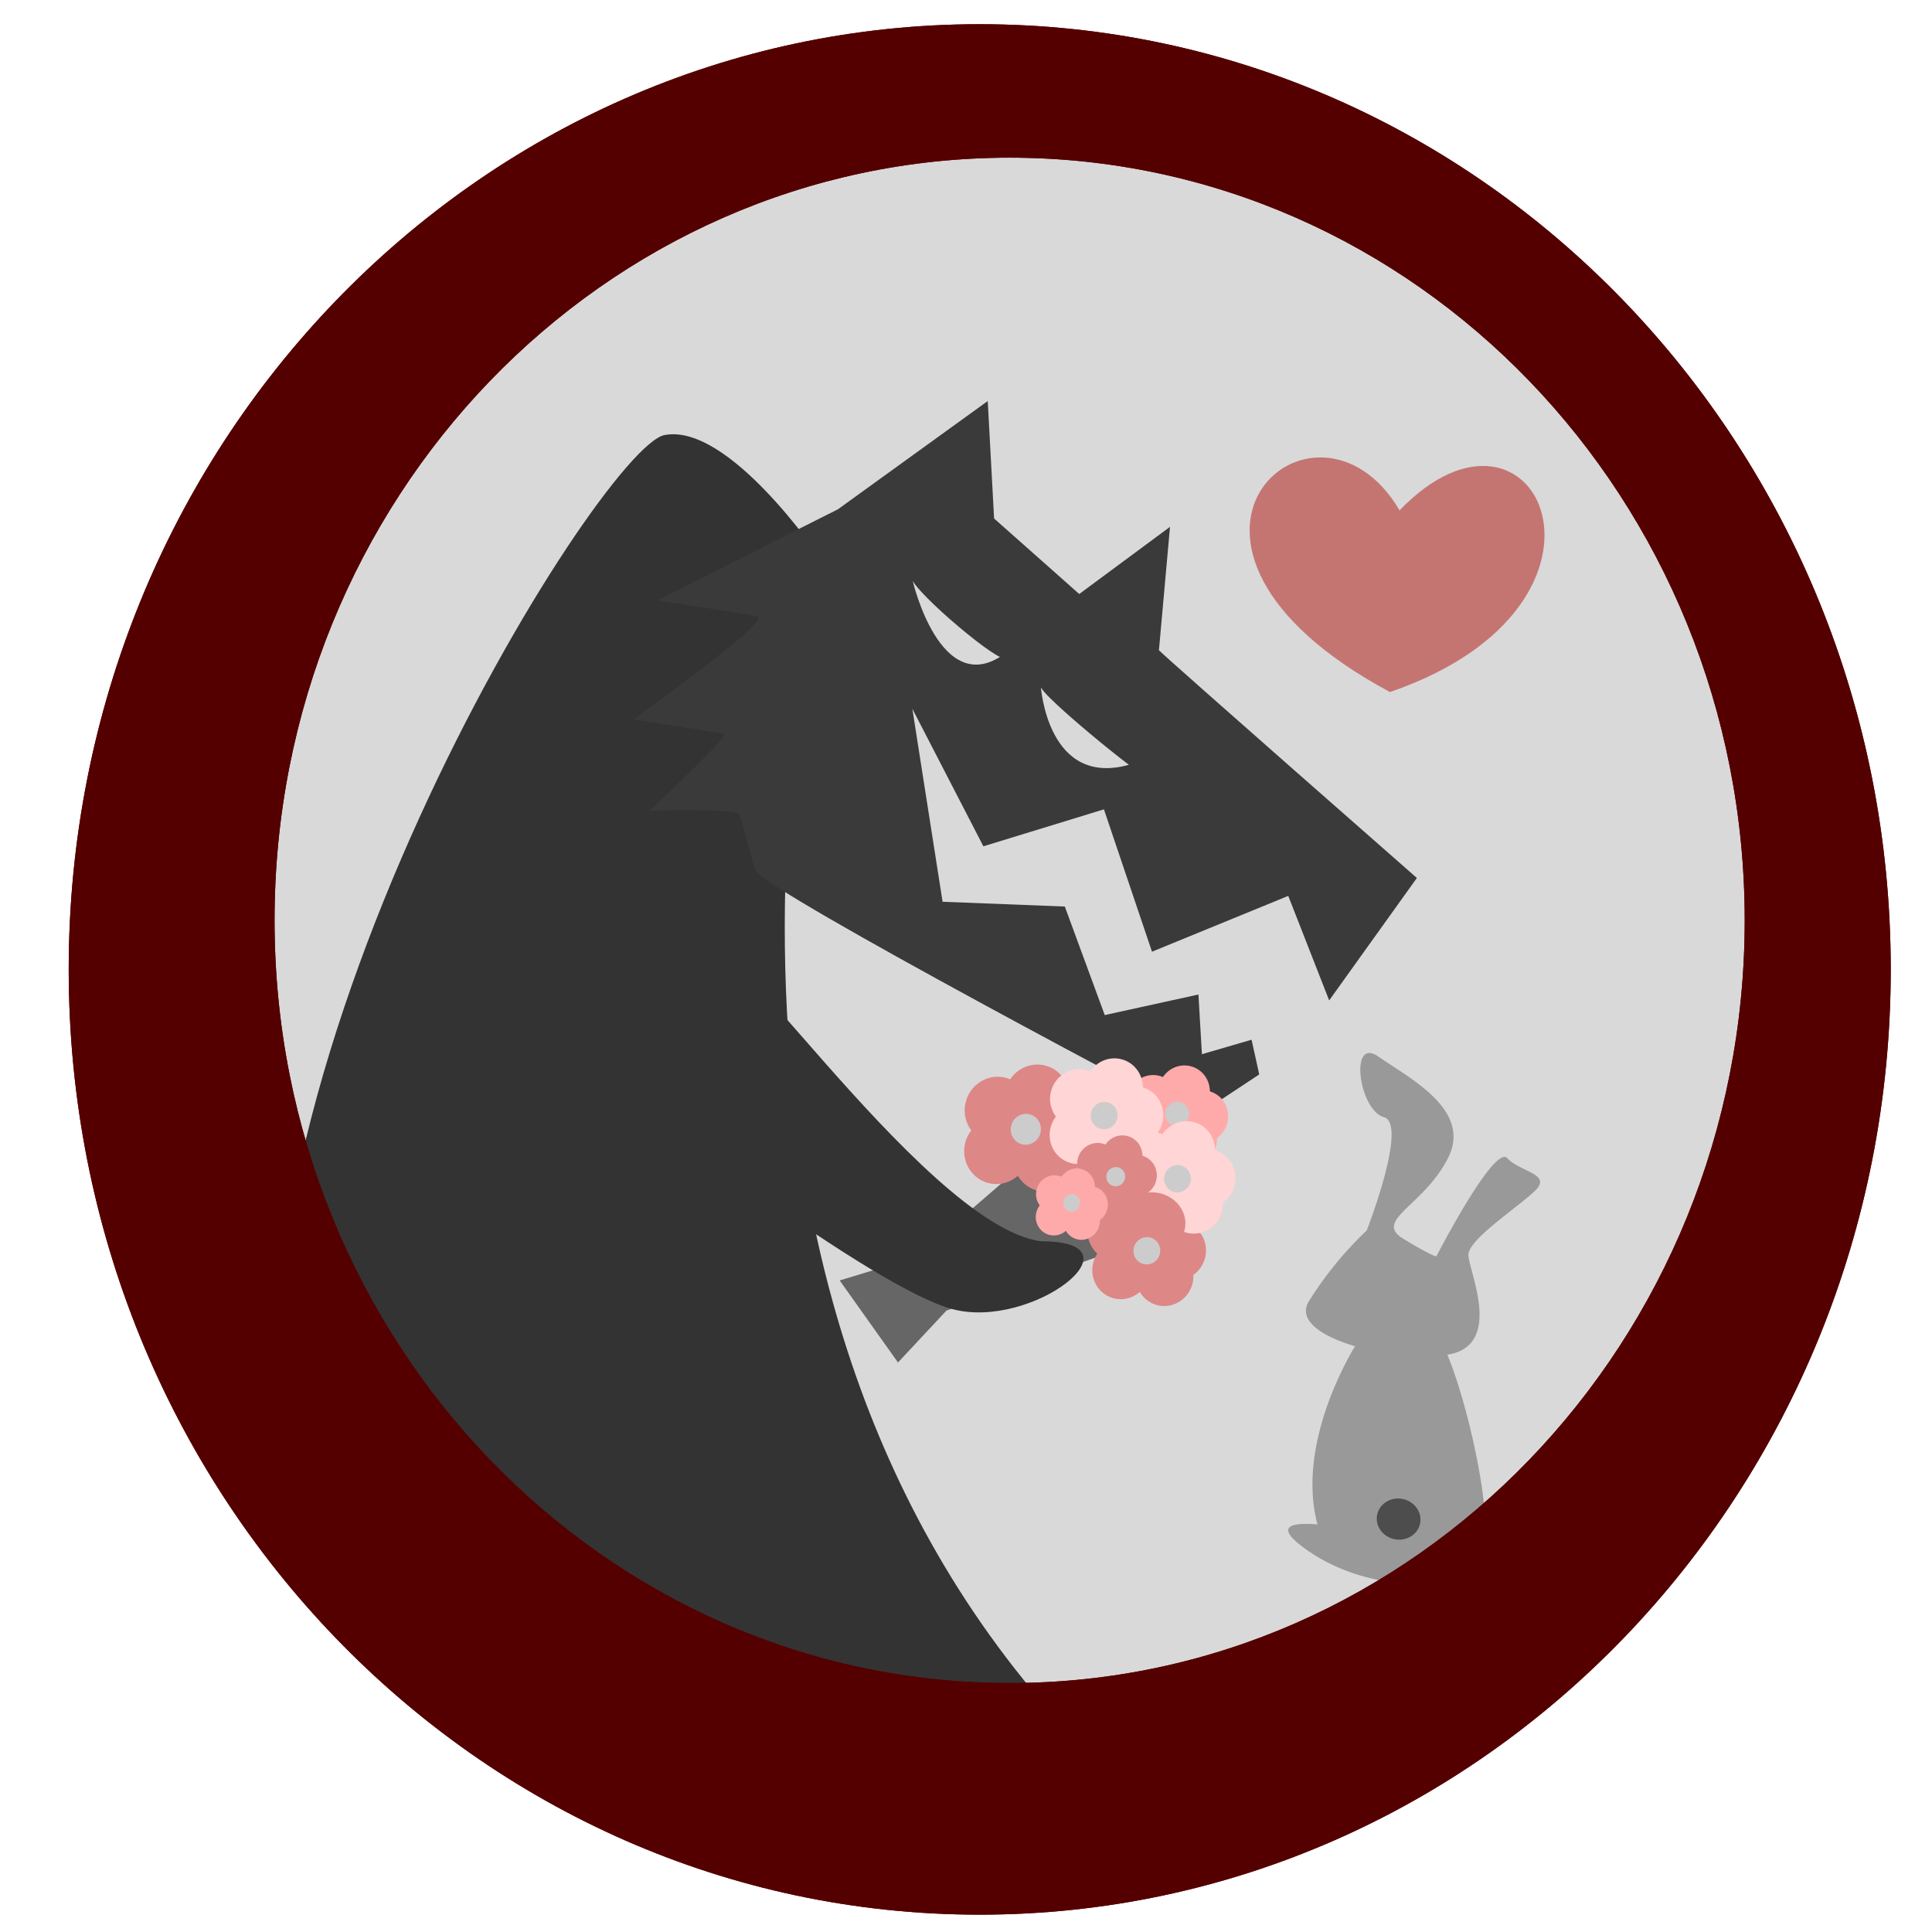 <svg xmlns="http://www.w3.org/2000/svg" xml:space="preserve" width="512" height="512"><g fill="#d9d9d9"><ellipse cx="248.978" cy="260.631" rx="220.964" ry="234.98"/><ellipse cx="248.978" cy="260.631" rx="220.964" ry="234.98"/></g><g stroke-width=".158" transform="translate(-64.55 70.137)scale(7.837)"><path fill="#999" d="M58.805 43.862c-.157-.03-9.395-2.558-6.416-.427 2.98 2.13 7.119.808 7.119.808zM54.452 32.66s1.412-3.609.578-3.835c-.834-.227-1.19-2.755-.172-2.039 1.018.717 3.174 1.789 2.344 3.424s-2.541 2.105-1.507 2.733 1.114.589 1.114.589 1.959-3.8 2.399-3.317 1.564.525.904 1.133c-.66.609-2.234 1.632-2.22 2.146.015.513.983 2.594-.247 3.225-1.229.63-5.987-.286-5.149-1.664a12.2 12.2 0 0 1 1.956-2.395"/><path fill="#999" d="M54.093 36.515s-1.988 3.089-1.35 5.91 5.132 1.568 5.623.723c.49-.845-1.147-7.784-2.05-7.346s-2.223.713-2.223.713"/><ellipse cx="62.605" cy="31.044" fill="#4d4d4d" rx=".741" ry=".694" transform="rotate(11)"/></g><g stroke-width=".158"><path fill="#333" d="M217.204 147.666c.88 10.967-46.909 190.707 66.759 312.114 36.322 33.773-205.02-45.382-208.128-60.684-22.57-111.124 83.218-280.526 100.272-283.8 17.055-3.273 41.097 32.37 41.097 32.37"/><path fill="#3a3a3a" d="M200.115 230.633c3.416 6.022 116.453 65.44 116.453 65.44l17.141-11.337-2.03-9.197-13.158 3.835-.922-15.818-24.833 5.448-10.581-28.763-32.39-1.267-8.015-51.146 18.824 36.447 31.95-9.789 12.735 37.723 36.11-14.793 10.843 27.7 23.242-32.446s-64.18-56.325-68.357-60.346l2.936-32.706-24.055 17.799-22.564-20.011-1.685-31.127-39.705 28.688-47.978 24.124s22.244 3.397 26.618 4.216-32.854 27.342-32.854 27.342 22.48 3.52 24.136 3.798c1.656.277-19.861 20.416-19.861 20.416s23.536-.73 23.851.94zm65.964-57.267c-16.84 12.088-24.199-19.397-24.199-19.397 3.373 5.681 26.983 25.078 24.199 19.397m34.01 29.046c-22.582 7.054-24.285-20.72-24.285-20.72-1.682 1.61 35.73 31.481 24.285 20.72"/></g><path fill="#666" d="m222.52 339.333 20.228-6.148 34.305-29.647 28.942 24.152-55.183 19.634-12.837 13.748z"/><g stroke-width=".158" transform="rotate(16.3 1703.308 -610.385)scale(13.273)"><ellipse cx="43.396" cy="49.852" fill="#de8787" rx=".649" ry=".665"/><ellipse cx="43.615" cy="50.637" fill="#de8787" rx=".649" ry=".665"/><ellipse cx="44.6" cy="50.509" fill="#de8787" rx=".649" ry=".665"/><ellipse cx="44.71" cy="49.87" fill="#de8787" rx=".649" ry=".665"/><ellipse cx="44.089" cy="49.396" fill="#de8787" rx=".649" ry=".665"/><ellipse cx="44.052" cy="50.062" fill="#ccc" rx=".301" ry=".309"/><ellipse cx="44.896" cy="49.175" fill="#ffd5d5" rx=".574" ry=".588"/><ellipse cx="45.09" cy="49.869" fill="#ffd5d5" rx=".574" ry=".588"/><ellipse cx="46.328" cy="48.814" fill="#faa" rx=".513" ry=".525"/><ellipse cx="46.501" cy="49.434" fill="#faa" rx=".513" ry=".525"/><ellipse cx="45.962" cy="49.756" fill="#ffd5d5" rx=".574" ry=".588"/><ellipse cx="47.279" cy="49.333" fill="#faa" rx=".513" ry=".525"/><ellipse cx="46.059" cy="49.191" fill="#ffd5d5" rx=".574" ry=".588"/><ellipse cx="47.366" cy="48.829" fill="#faa" rx=".513" ry=".525"/><ellipse cx="45.51" cy="48.771" fill="#ffd5d5" rx=".574" ry=".588"/><ellipse cx="45.477" cy="49.36" fill="#ccc" rx=".267" ry=".273"/><ellipse cx="46.875" cy="48.454" fill="#faa" rx=".513" ry=".525"/><ellipse cx="46.631" cy="49.974" fill="#ffd5d5" rx=".574" ry=".588"/><ellipse cx="46.414" cy="51.515" fill="#de8787" rx=".631" ry=".599"/><ellipse cx="46.665" cy="52.221" fill="#de8787" rx=".574" ry=".588"/><ellipse cx="47.537" cy="52.108" fill="#de8787" rx=".574" ry=".588"/><ellipse cx="46.825" cy="50.668" fill="#ffd5d5" rx=".574" ry=".588"/><ellipse cx="47.634" cy="51.542" fill="#de8787" rx=".574" ry=".588"/><ellipse cx="47.697" cy="50.555" fill="#ffd5d5" rx=".574" ry=".588"/><ellipse cx="47.017" cy="51.123" fill="#de8787" rx=".642" ry=".588"/><ellipse cx="47.052" cy="51.712" fill="#ccc" rx=".267" ry=".273"/><ellipse cx="46.866" cy="48.919" fill="#ccc" rx=".238" ry=".244"/><ellipse cx="45.616" cy="50.319" fill="#de8787" rx=".404" ry=".414"/><ellipse cx="47.794" cy="49.99" fill="#ffd5d5" rx=".574" ry=".588"/><ellipse cx="45.753" cy="50.808" fill="#de8787" rx=".404" ry=".414"/><ellipse cx="47.245" cy="49.57" fill="#ffd5d5" rx=".574" ry=".588"/><ellipse cx="46.366" cy="50.728" fill="#de8787" rx=".404" ry=".414"/><ellipse cx="47.235" cy="50.159" fill="#ccc" rx=".267" ry=".273"/><ellipse cx="46.434" cy="50.33" fill="#de8787" rx=".404" ry=".414"/><ellipse cx="46.048" cy="50.035" fill="#de8787" rx=".404" ry=".414"/><ellipse cx="46.041" cy="50.466" fill="#ccc" rx=".188" ry=".192"/><ellipse cx="44.96" cy="51.141" fill="#faa" rx=".364" ry=".373"/><ellipse cx="45.083" cy="51.581" fill="#faa" rx=".364" ry=".373"/><ellipse cx="45.636" cy="51.51" fill="#faa" rx=".364" ry=".373"/><ellipse cx="45.698" cy="51.151" fill="#faa" rx=".364" ry=".373"/><ellipse cx="45.349" cy="50.885" fill="#faa" rx=".364" ry=".373"/><ellipse cx="45.343" cy="51.215" fill="#ccc" rx=".169" ry=".173"/></g><path fill="#333" d="M190.711 258.686c-7.996-29.426 53.167 66.302 85.282 70.275 27.7-.05-2.447 23.661-23.66 17.95s-83.223-53.85-83.223-53.85z"/><path fill="#c47572" d="M368.35 183.398c-73.079-39.257-19.727-86.09 2.544-48.153 36.235-37.578 65.41 24.843-2.544 48.153"/><g fill="#500"><path d="M259.634 6.416c-133.336 0-241.425 112.148-241.426 250.491 0 138.345 108.089 250.498 241.426 250.498 133.338 0 241.433-112.15 241.432-250.498 0-138.344-108.095-250.493-241.432-250.49m7.926 35.367c107.588 0 194.806 90.49 194.806 202.119 0 111.628-87.218 202.12-194.806 202.118-107.586 0-194.8-90.492-194.8-202.118 0-111.627 87.214-202.118 194.8-202.119"/><path d="M259.634 6.416c-133.336 0-241.425 112.148-241.426 250.491 0 138.345 108.089 250.498 241.426 250.498 133.338 0 241.433-112.15 241.432-250.498 0-138.344-108.095-250.493-241.432-250.49m7.926 35.367c107.588 0 194.806 90.49 194.806 202.119 0 111.628-87.218 202.12-194.806 202.118-107.586 0-194.8-90.492-194.8-202.118 0-111.627 87.214-202.118 194.8-202.119"/></g></svg>